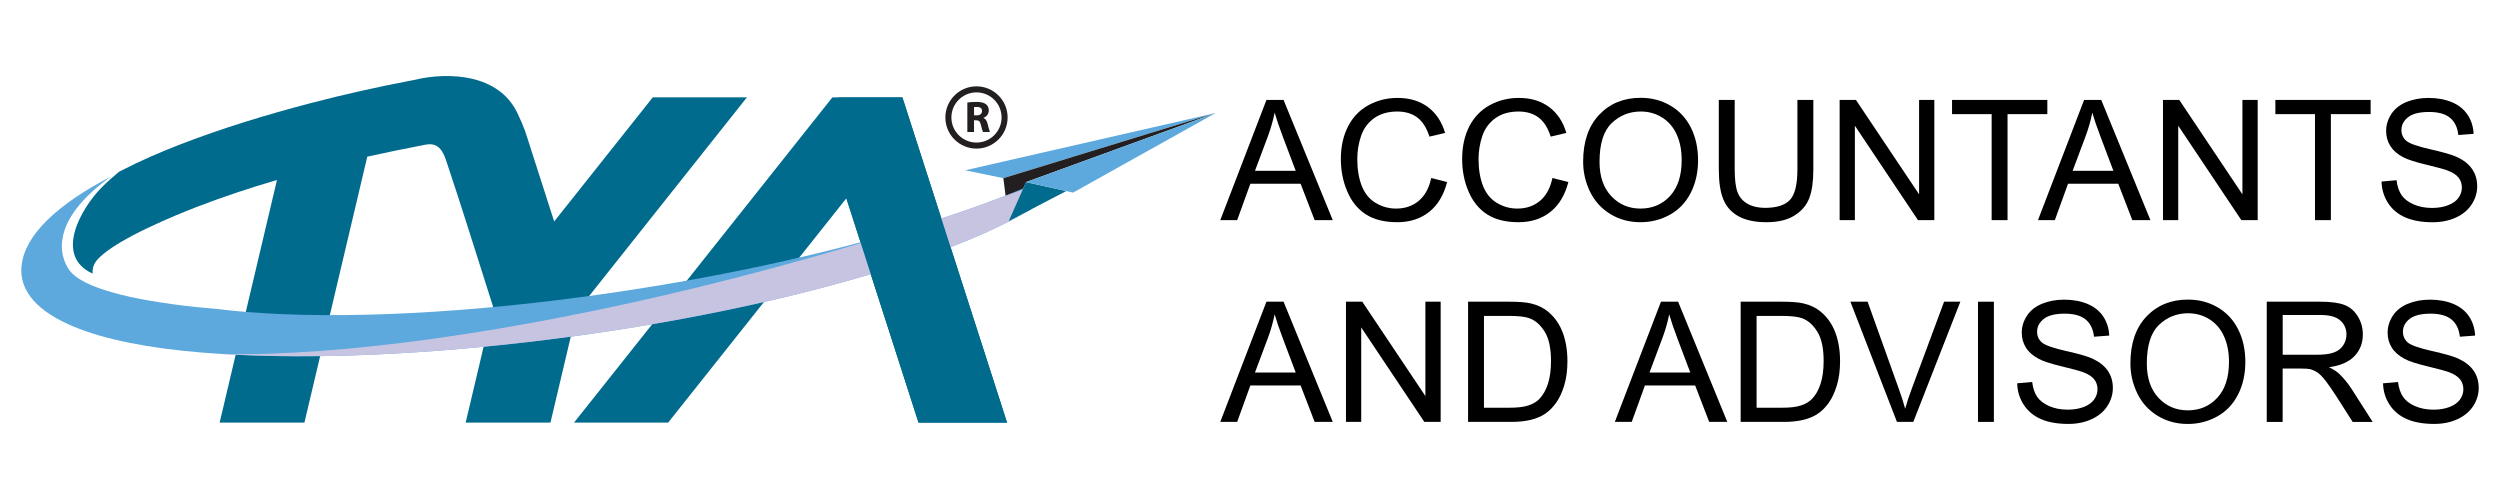 <?xml version="1.0" encoding="utf-8"?>
<!-- Generator: Adobe Illustrator 16.0.0, SVG Export Plug-In . SVG Version: 6.00 Build 0)  -->
<!DOCTYPE svg PUBLIC "-//W3C//DTD SVG 1.1//EN" "http://www.w3.org/Graphics/SVG/1.1/DTD/svg11.dtd">
<svg version="1.1" id="Layer_1" xmlns="http://www.w3.org/2000/svg" xmlns:xlink="http://www.w3.org/1999/xlink" x="0px" y="0px"
	 width="250px" height="50px" viewBox="0 0 250 50" enable-background="new 0 0 250 50" xml:space="preserve">
<g>
	<g>
		<path d="M122.027,22.016l4.617-12.02h1.712l4.921,12.02h-1.813l-1.403-3.641h-5.026l-1.319,3.641H122.027z M125.497,17.082h4.075
			l-1.257-3.329c-0.381-1.009-0.665-1.84-0.85-2.49c-0.155,0.771-0.371,1.534-0.648,2.294L125.497,17.082z"/>
		<path d="M143.121,17.802l1.59,0.401c-0.332,1.306-0.932,2.303-1.798,2.989c-0.867,0.686-1.926,1.028-3.179,1.028
			c-1.294,0-2.348-0.263-3.159-0.792c-0.812-0.528-1.429-1.291-1.851-2.291c-0.426-1.001-0.639-2.075-0.639-3.221
			c0-1.253,0.242-2.343,0.72-3.275c0.478-0.931,1.157-1.64,2.042-2.123c0.883-0.483,1.855-0.726,2.913-0.726
			c1.203,0,2.215,0.306,3.035,0.917c0.818,0.613,1.39,1.474,1.713,2.583l-1.565,0.369c-0.28-0.874-0.684-1.512-1.212-1.91
			c-0.532-0.398-1.198-0.599-2-0.599c-0.925,0-1.697,0.222-2.317,0.665c-0.618,0.442-1.056,1.038-1.309,1.782
			c-0.251,0.747-0.376,1.515-0.376,2.308c0,1.022,0.149,1.914,0.446,2.676c0.298,0.762,0.76,1.331,1.392,1.709
			c0.628,0.376,1.309,0.566,2.041,0.566c0.892,0,1.645-0.256,2.264-0.772C142.484,19.574,142.904,18.813,143.121,17.802z"/>
		<path d="M155.244,17.802l1.593,0.401c-0.334,1.306-0.935,2.303-1.8,2.989c-0.864,0.686-1.924,1.028-3.177,1.028
			c-1.296,0-2.347-0.263-3.161-0.792c-0.81-0.528-1.429-1.291-1.852-2.291c-0.423-1-0.632-2.075-0.632-3.221
			c0-1.253,0.237-2.343,0.713-3.275c0.479-0.931,1.161-1.64,2.044-2.123c0.883-0.483,1.853-0.726,2.914-0.726
			c1.202,0,2.214,0.306,3.033,0.917c0.82,0.612,1.392,1.474,1.714,2.583l-1.563,0.369c-0.281-0.874-0.685-1.512-1.213-1.91
			c-0.532-0.398-1.198-0.599-2.002-0.599c-0.923,0-1.695,0.222-2.315,0.665c-0.62,0.442-1.056,1.038-1.309,1.782
			c-0.253,0.747-0.376,1.515-0.376,2.308c0,1.022,0.149,1.914,0.443,2.676c0.301,0.762,0.763,1.331,1.392,1.709
			c0.629,0.376,1.31,0.566,2.042,0.566c0.894,0,1.645-0.256,2.266-0.772C154.61,19.574,155.026,18.813,155.244,17.802z"/>
		<path d="M158.314,16.161c0-1.995,0.535-3.557,1.607-4.687c1.067-1.127,2.451-1.693,4.147-1.693c1.112,0,2.108,0.264,2.999,0.794
			c0.894,0.531,1.569,1.269,2.04,2.219c0.466,0.947,0.7,2.022,0.7,3.227c0,1.218-0.247,2.309-0.737,3.271
			c-0.494,0.963-1.192,1.69-2.09,2.186c-0.903,0.496-1.878,0.742-2.923,0.742c-1.13,0-2.142-0.273-3.031-0.819
			c-0.894-0.549-1.568-1.295-2.025-2.238C158.541,18.216,158.314,17.216,158.314,16.161z M159.953,16.186
			c0,1.448,0.387,2.589,1.168,3.422c0.779,0.833,1.758,1.25,2.93,1.25c1.195,0,2.184-0.421,2.956-1.263
			c0.771-0.842,1.161-2.035,1.161-3.583c0-0.979-0.166-1.831-0.496-2.562c-0.332-0.729-0.816-1.295-1.453-1.697
			c-0.637-0.401-1.351-0.602-2.142-0.602c-1.126,0-2.096,0.388-2.907,1.16C160.357,13.085,159.953,14.377,159.953,16.186z"/>
		<path d="M179.742,9.996h1.591v6.945c0,1.208-0.136,2.167-0.409,2.878c-0.272,0.71-0.765,1.289-1.479,1.734
			c-0.714,0.445-1.647,0.668-2.807,0.668c-1.127,0-2.049-0.193-2.766-0.582c-0.714-0.388-1.225-0.948-1.531-1.684
			c-0.309-0.737-0.46-1.74-0.46-3.014V9.996h1.589v6.936c0,1.045,0.099,1.814,0.292,2.309s0.527,0.876,0.999,1.143
			c0.473,0.268,1.051,0.402,1.733,0.402c1.171,0,2.004-0.266,2.501-0.795c0.498-0.53,0.746-1.549,0.746-3.059V9.996z"/>
		<path d="M183.964,22.016V9.996h1.631l6.314,9.437V9.996h1.524v12.02h-1.633l-6.312-9.444v9.444H183.964z"/>
		<path d="M199.165,22.016V11.415h-3.96V9.996h9.528v1.419h-3.979v10.601H199.165z"/>
		<path d="M203.796,22.016l4.613-12.02h1.716l4.918,12.02h-1.81l-1.405-3.641h-5.025l-1.318,3.641H203.796z M207.264,17.082h4.075
			l-1.255-3.329c-0.382-1.009-0.67-1.84-0.852-2.49c-0.153,0.771-0.369,1.534-0.648,2.294L207.264,17.082z"/>
		<path d="M216.298,22.016V9.996h1.631l6.313,9.437V9.996h1.526v12.02h-1.632l-6.312-9.444v9.444H216.298z"/>
		<path d="M231.499,22.016V11.415h-3.961V9.996h9.525v1.419h-3.975v10.601H231.499z"/>
		<path d="M238.152,18.155l1.501-0.134c0.072,0.603,0.237,1.094,0.497,1.481c0.261,0.385,0.66,0.696,1.207,0.935
			c0.546,0.238,1.162,0.357,1.845,0.357c0.608,0,1.14-0.091,1.606-0.271c0.468-0.18,0.813-0.427,1.039-0.741
			c0.227-0.313,0.34-0.656,0.34-1.029c0-0.377-0.109-0.705-0.326-0.987c-0.219-0.281-0.582-0.517-1.084-0.708
			c-0.322-0.127-1.036-0.323-2.139-0.587c-1.104-0.265-1.877-0.515-2.321-0.75c-0.572-0.299-0.999-0.673-1.28-1.119
			c-0.283-0.445-0.423-0.943-0.423-1.496c0-0.608,0.174-1.175,0.516-1.701c0.346-0.528,0.848-0.928,1.508-1.201
			c0.664-0.272,1.397-0.41,2.206-0.41c0.892,0,1.676,0.144,2.358,0.431c0.679,0.288,1.2,0.709,1.567,1.266s0.562,1.189,0.591,1.896
			l-1.526,0.114c-0.081-0.759-0.359-1.334-0.832-1.723c-0.471-0.388-1.171-0.581-2.094-0.581c-0.961,0-1.661,0.177-2.104,0.528
			c-0.439,0.353-0.66,0.777-0.66,1.274c0,0.433,0.156,0.788,0.47,1.066c0.305,0.28,1.105,0.565,2.397,0.858
			c1.294,0.292,2.181,0.547,2.659,0.767c0.701,0.322,1.218,0.731,1.55,1.227c0.335,0.495,0.501,1.064,0.501,1.709
			c0,0.641-0.182,1.241-0.548,1.809c-0.365,0.565-0.894,1.006-1.578,1.319c-0.685,0.313-1.456,0.471-2.315,0.471
			c-1.089,0-1.998-0.16-2.733-0.477c-0.738-0.316-1.312-0.794-1.731-1.43C238.396,19.677,238.178,18.958,238.152,18.155z"/>
	</g>
	<g>
		<path d="M122.027,42.19l4.617-12.02h1.712l4.921,12.02h-1.813l-1.403-3.641h-5.026l-1.319,3.641H122.027z M125.497,37.251h4.075
			l-1.257-3.325c-0.381-1.011-0.665-1.843-0.85-2.492c-0.155,0.771-0.371,1.536-0.648,2.293L125.497,37.251z"/>
		<path d="M134.597,42.19v-12.02h1.63l6.312,9.437v-9.437h1.527v12.02h-1.632l-6.312-9.445v9.445H134.597z"/>
		<path d="M146.807,42.19v-12.02h4.14c0.933,0,1.646,0.057,2.141,0.173c0.688,0.159,1.273,0.447,1.761,0.862
			c0.637,0.535,1.109,1.218,1.424,2.053c0.314,0.834,0.47,1.785,0.47,2.857c0,0.912-0.107,1.722-0.32,2.424
			c-0.215,0.706-0.483,1.29-0.822,1.752c-0.332,0.464-0.696,0.827-1.093,1.09c-0.397,0.267-0.877,0.469-1.434,0.605
			c-0.561,0.134-1.205,0.204-1.93,0.204L146.807,42.19L146.807,42.19z M148.395,40.772h2.566c0.792,0,1.415-0.073,1.864-0.223
			c0.453-0.147,0.812-0.356,1.079-0.623c0.378-0.376,0.673-0.883,0.883-1.522c0.21-0.636,0.313-1.406,0.313-2.313
			c0-1.258-0.204-2.222-0.617-2.899c-0.411-0.674-0.911-1.127-1.503-1.355c-0.427-0.164-1.115-0.247-2.059-0.247h-2.524v9.184
			H148.395z"/>
		<path d="M161.483,42.19l4.614-12.02h1.714l4.919,12.02h-1.811l-1.402-3.641h-5.025l-1.32,3.641H161.483z M164.951,37.251h4.076
			l-1.255-3.325c-0.384-1.011-0.667-1.843-0.853-2.492c-0.152,0.771-0.369,1.536-0.65,2.293L164.951,37.251z"/>
		<path d="M174.066,42.19v-12.02h4.142c0.936,0,1.649,0.057,2.141,0.173c0.688,0.159,1.275,0.447,1.765,0.862
			c0.633,0.535,1.107,1.218,1.421,2.053c0.313,0.834,0.471,1.785,0.471,2.857c0,0.912-0.106,1.722-0.321,2.424
			c-0.213,0.706-0.485,1.29-0.818,1.752c-0.335,0.464-0.698,0.827-1.096,1.09c-0.396,0.267-0.876,0.469-1.436,0.605
			c-0.561,0.134-1.201,0.204-1.931,0.204L174.066,42.19L174.066,42.19z M175.66,40.772h2.564c0.791,0,1.414-0.073,1.865-0.223
			c0.451-0.147,0.81-0.356,1.077-0.623c0.379-0.376,0.673-0.883,0.882-1.522c0.211-0.636,0.316-1.406,0.316-2.313
			c0-1.258-0.207-2.222-0.618-2.899c-0.41-0.674-0.911-1.127-1.503-1.355c-0.429-0.164-1.113-0.247-2.057-0.247h-2.527V40.772
			L175.66,40.772z"/>
		<path d="M189.695,42.19l-4.655-12.02h1.722l3.125,8.731c0.254,0.699,0.462,1.356,0.63,1.969c0.187-0.656,0.402-1.313,0.649-1.969
			l3.243-8.731h1.626l-4.705,12.02H189.695z"/>
		<path d="M197.799,42.19v-12.02h1.59v12.02H197.799z"/>
		<path d="M201.719,38.331l1.5-0.133c0.069,0.602,0.234,1.095,0.494,1.479s0.665,0.696,1.209,0.934
			c0.546,0.239,1.161,0.355,1.844,0.355c0.607,0,1.144-0.09,1.609-0.268c0.465-0.182,0.807-0.428,1.036-0.744
			c0.228-0.315,0.338-0.658,0.338-1.029c0-0.376-0.107-0.707-0.325-0.987c-0.219-0.281-0.581-0.519-1.082-0.709
			c-0.324-0.123-1.037-0.322-2.139-0.586c-1.104-0.265-1.879-0.515-2.321-0.752c-0.573-0.301-1.001-0.673-1.283-1.118
			c-0.28-0.446-0.423-0.945-0.423-1.497c0-0.606,0.173-1.176,0.518-1.701c0.345-0.527,0.847-0.927,1.508-1.199
			c0.664-0.271,1.398-0.41,2.205-0.41c0.892,0,1.678,0.146,2.355,0.43c0.684,0.291,1.203,0.709,1.57,1.266
			c0.365,0.559,0.563,1.192,0.591,1.896l-1.524,0.113c-0.083-0.759-0.359-1.335-0.833-1.72c-0.473-0.39-1.17-0.585-2.093-0.585
			c-0.961,0-1.665,0.179-2.102,0.53c-0.443,0.352-0.662,0.776-0.662,1.274c0,0.433,0.154,0.788,0.469,1.067
			c0.306,0.276,1.104,0.561,2.397,0.855c1.292,0.291,2.18,0.546,2.66,0.764c0.7,0.325,1.216,0.733,1.549,1.226
			c0.336,0.494,0.501,1.064,0.501,1.711c0,0.64-0.182,1.241-0.548,1.808c-0.365,0.566-0.894,1.005-1.578,1.318
			c-0.686,0.317-1.46,0.473-2.315,0.473c-1.089,0-2-0.158-2.734-0.476c-0.736-0.317-1.312-0.794-1.729-1.43
			C201.959,39.849,201.739,39.129,201.719,38.331z"/>
		<path d="M213.041,36.336c0-1.995,0.538-3.557,1.607-4.687c1.071-1.128,2.454-1.69,4.148-1.69c1.109,0,2.111,0.263,3,0.794
			c0.893,0.53,1.57,1.268,2.037,2.217c0.471,0.95,0.701,2.022,0.701,3.226c0,1.218-0.247,2.31-0.736,3.27
			c-0.493,0.963-1.192,1.693-2.094,2.188c-0.898,0.494-1.873,0.742-2.918,0.742c-1.131,0-2.141-0.275-3.033-0.82
			c-0.892-0.549-1.566-1.293-2.024-2.239C213.27,38.392,213.041,37.391,213.041,36.336z M214.682,36.359
			c0,1.448,0.39,2.59,1.166,3.425c0.781,0.831,1.759,1.25,2.933,1.25c1.195,0,2.182-0.421,2.956-1.263
			c0.773-0.841,1.162-2.037,1.162-3.583c0-0.978-0.167-1.832-0.5-2.562c-0.328-0.73-0.814-1.294-1.45-1.696
			c-0.636-0.401-1.349-0.603-2.14-0.603c-1.127,0-2.099,0.387-2.909,1.16C215.087,33.261,214.682,34.552,214.682,36.359z"/>
		<path d="M226.675,42.19v-12.02h5.331c1.069,0,1.885,0.108,2.442,0.325c0.556,0.216,1.001,0.598,1.335,1.145
			c0.333,0.548,0.5,1.148,0.5,1.811c0,0.854-0.277,1.572-0.831,2.155c-0.551,0.586-1.404,0.958-2.557,1.117
			c0.42,0.201,0.741,0.398,0.959,0.599c0.466,0.426,0.905,0.962,1.322,1.598l2.09,3.273h-1.999l-1.594-2.5
			c-0.463-0.721-0.844-1.275-1.146-1.657c-0.301-0.382-0.569-0.649-0.809-0.804c-0.236-0.154-0.477-0.258-0.724-0.319
			c-0.182-0.039-0.476-0.057-0.886-0.057h-1.844v5.337h-1.591V42.19z M228.266,35.475h3.419c0.728,0,1.296-0.075,1.704-0.227
			c0.41-0.151,0.722-0.392,0.935-0.719c0.214-0.33,0.322-0.691,0.322-1.08c0-0.568-0.205-1.035-0.62-1.404
			c-0.408-0.364-1.062-0.546-1.954-0.546h-3.802v3.976H228.266z"/>
		<path d="M238.303,38.331l1.5-0.133c0.072,0.602,0.237,1.095,0.498,1.479c0.257,0.385,0.659,0.696,1.205,0.934
			c0.547,0.239,1.162,0.355,1.846,0.355c0.606,0,1.139-0.09,1.606-0.268c0.466-0.182,0.81-0.428,1.038-0.744
			c0.228-0.315,0.34-0.658,0.34-1.029c0-0.376-0.109-0.707-0.327-0.987c-0.219-0.281-0.581-0.519-1.081-0.709
			c-0.325-0.123-1.038-0.322-2.141-0.586c-1.105-0.265-1.878-0.515-2.321-0.752c-0.573-0.301-1-0.673-1.281-1.118
			c-0.281-0.446-0.424-0.945-0.424-1.497c0-0.606,0.177-1.176,0.519-1.701c0.345-0.527,0.846-0.927,1.508-1.199
			c0.66-0.271,1.397-0.41,2.206-0.41c0.892,0,1.676,0.146,2.354,0.43c0.683,0.291,1.204,0.709,1.572,1.266
			c0.364,0.559,0.561,1.192,0.59,1.896l-1.525,0.113c-0.083-0.759-0.361-1.335-0.832-1.72c-0.471-0.39-1.171-0.585-2.095-0.585
			c-0.96,0-1.663,0.179-2.104,0.53s-0.66,0.776-0.66,1.274c0,0.433,0.156,0.788,0.469,1.067c0.307,0.276,1.105,0.561,2.398,0.855
			c1.295,0.291,2.181,0.546,2.66,0.764c0.697,0.325,1.217,0.733,1.55,1.226c0.335,0.494,0.5,1.064,0.5,1.711
			c0,0.64-0.183,1.241-0.546,1.808c-0.371,0.566-0.895,1.005-1.58,1.318c-0.685,0.317-1.46,0.473-2.315,0.473
			c-1.089,0-1.999-0.158-2.733-0.476c-0.735-0.317-1.312-0.794-1.731-1.43C238.545,39.849,238.324,39.129,238.303,38.331z"/>
	</g>
	<g>
		<g>
			<polygon fill-rule="evenodd" clip-rule="evenodd" fill="#5DA9DD" points="100.334,17.817 96.521,17.027 121.572,11.298 			"/>
			<polygon fill-rule="evenodd" clip-rule="evenodd" fill="#231F20" points="100.879,22.106 100.334,17.817 121.572,11.298 
				102.606,18.21 			"/>
			<path fill-rule="evenodd" clip-rule="evenodd" fill="#006B8D" d="M9.259,27.36C5.4,25.6,8.048,20.897,10.161,18.75
				c0.537-0.545,1.102-1.046,1.656-1.499l0.097-0.081l0.114-0.059c1.953-1.012,3.981-1.892,6.031-2.684
				c4.237-1.635,8.629-2.966,13.021-4.117c3.286-0.861,6.596-1.597,9.933-2.238c0.145-0.028,0.3-0.046,0.442-0.082
				c1.76-0.444,3.905-0.529,5.675-0.132c1.992,0.447,3.677,1.521,4.588,3.406c0.764,1.582,0.864,2.053,1.439,3.848l2.261,7.035
				l9.488-11.943l0.37-0.468h0.595h6.263h2.557l-1.59,2.004L57.668,31.17l-2.397,10.137l-0.226,0.955h-0.977h-5.941h-1.561
				l0.359-1.515l2.383-10.081c-1.574-4.896-3.076-9.819-4.721-14.694c-0.406-1.201-0.981-1.704-2.032-1.504
				c-0.123,0.024-0.244,0.047-0.366,0.07c-1.825,0.352-3.645,0.723-5.461,1.129l-6.06,25.64l-0.226,0.955h-0.975h-5.942h-1.561
				l0.358-1.515l5.377-22.75c-2.705,0.795-5.389,1.68-8.007,2.691c-2.083,0.804-7.821,3.136-9.784,5.097
				C9.411,26.284,9.235,26.701,9.259,27.36"/>
			<polygon fill="#006B8D" points="58.992,40.261 82.867,10.205 83.238,9.737 83.832,9.737 89.343,9.737 90.238,9.737 
				90.516,10.597 100.186,40.649 100.707,42.262 99.013,42.262 92.751,42.262 91.854,42.262 91.577,41.403 84.636,19.83 
				67.186,41.793 66.813,42.262 66.22,42.262 59.957,42.262 57.399,42.262 			"/>
			<path fill="#5DA9DD" d="M103.115,20.928c-2.21,1.307-4.892,2.568-7.968,3.755c-8.07,3.115-19.149,5.981-31.591,8.018
				c-2.694,0.44-5.508,0.85-8.426,1.22c-14.473,1.834-27.504,2.142-36.877,1.153C8.028,33.998,1.85,31.135,2.14,26.74l0.021-0.189
				H2.16c0.322-3.05,3.556-6.104,8.934-8.9c-2.949,2.125-4.675,4.333-4.886,6.525l0.001-0.001l-0.018,0.191
				c-0.057,0.976,0.209,1.873,0.766,2.689l0.011-0.005c1.244,1.68,5.878,2.942,12.759,3.666c0.672,0.071,1.361,0.135,2.07,0.191
				c0.893,0.111,1.82,0.206,2.784,0.286c9.445,0.77,22.537,0.172,37.038-1.977c2.925-0.435,5.742-0.903,8.44-1.402
				c11.646-2.154,22.08-5.005,29.958-8.047l0.022-0.009c0.128-0.05,0.257-0.1,0.386-0.15l0.02-0.007
				c0.115-0.046,0.23-0.091,0.344-0.136l0.019-0.006c0.125-0.051,0.25-0.101,0.375-0.151l0,0c0.147-0.06,0.293-0.118,0.438-0.177
				c0.509-0.208,1.009-0.418,1.496-0.629V20.928z"/>
			<path fill="#C7C4E2" d="M103.115,20.928c-2.21,1.307-4.892,2.568-7.968,3.755c-8.07,3.115-19.149,5.981-31.591,8.018
				c-2.694,0.44-5.508,0.85-8.426,1.22c-12.574,1.593-24.062,2.033-33.005,1.475c1.521,0.035,3.118,0.025,4.79-0.028
				c13.051-0.422,30.88-3.312,50.396-8.57c3.935-1.062,7.72-2.155,11.333-3.27l0.42-0.131c3.942-1.129,7.558-2.327,10.758-3.555
				c1.11-0.39,2.209-0.783,3.293-1.181V20.928z"/>
			<polygon fill-rule="evenodd" clip-rule="evenodd" fill="#006B8D" points="102.606,18.21 106.619,19.107 100.879,22.106 			"/>
			<polygon fill-rule="evenodd" clip-rule="evenodd" fill="#5DA9DD" points="107.307,19.261 102.606,18.21 121.572,11.298 			"/>
			<polygon fill="#006B8D" points="83.832,9.737 89.343,9.737 90.238,9.737 90.516,10.597 100.186,40.649 100.707,42.262 
				99.013,42.262 92.751,42.262 91.854,42.262 91.577,41.403 84.636,19.83 			"/>
		</g>
		<path fill="#231F20" d="M96.735,10.252c0.217-0.035,0.536-0.062,0.9-0.062c0.442,0,0.752,0.067,0.965,0.235
			c0.183,0.142,0.28,0.354,0.28,0.629c0,0.376-0.271,0.638-0.528,0.73v0.014c0.209,0.084,0.324,0.28,0.399,0.554
			c0.093,0.341,0.182,0.731,0.239,0.847h-0.691c-0.044-0.089-0.12-0.328-0.204-0.696c-0.085-0.377-0.213-0.475-0.492-0.479h-0.2
			v1.175h-0.669V10.252z M97.404,11.536h0.266c0.337,0,0.536-0.167,0.536-0.429c0-0.271-0.186-0.413-0.496-0.413
			c-0.164,0-0.257,0.01-0.306,0.022V11.536z"/>
		<path fill="#231F20" d="M97.649,14.86c-1.717,0-3.113-1.396-3.113-3.113c0-1.717,1.396-3.114,3.113-3.114
			c1.716,0,3.113,1.396,3.113,3.114C100.762,13.464,99.365,14.86,97.649,14.86 M97.649,9.238c-1.383,0-2.509,1.125-2.509,2.509
			s1.126,2.509,2.509,2.509c1.384,0,2.509-1.125,2.509-2.509S99.033,9.238,97.649,9.238"/>
	</g>
</g>
</svg>
